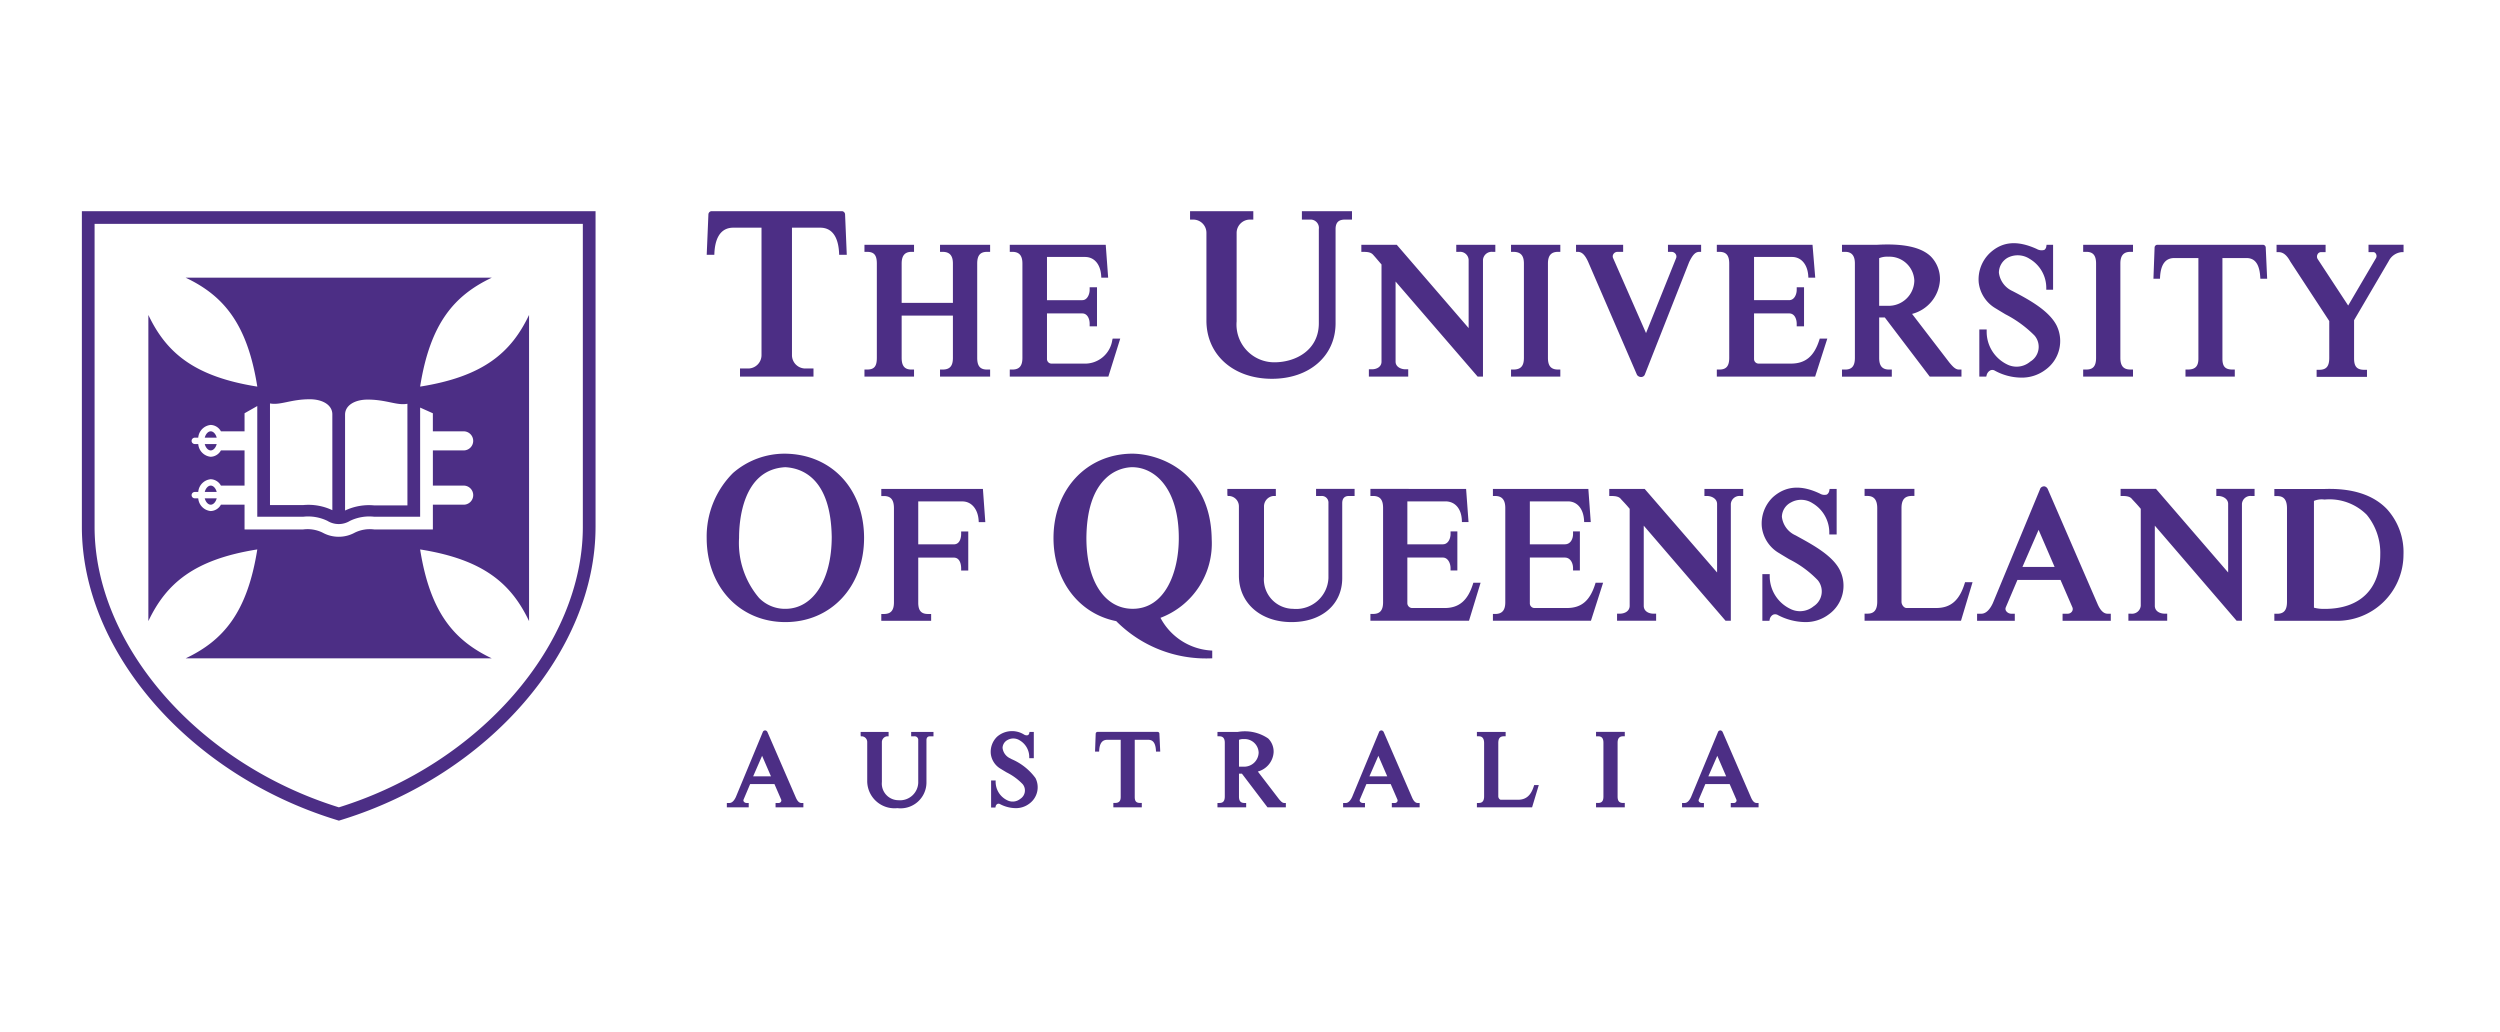 <svg xmlns="http://www.w3.org/2000/svg" viewBox="0 0 281.535 116.2">
  <defs>
    <style>
      .b9caad88-8705-44db-9c9f-91fb77618d99 {
        fill: none;
      }

      .b5356294-1bc6-44c0-b0f8-e6b798feccca {
        fill: #4c2e85;
      }
    </style>
  </defs>
  <g id="b95a1dc4-ddd7-45d1-9394-fbe85e343896" data-name="Layer 2">
    <rect class="b9caad88-8705-44db-9c9f-91fb77618d99" width="281.535" height="116.2"/>
  </g>
  <g id="b288308f-3a87-4f15-8f49-9695de4dc6ea" data-name="Layer 1">
    <path class="b5356294-1bc6-44c0-b0f8-e6b798feccca" d="M259.386,55.355h-3.989v.798h.201c.591,0,.904.099,1.094.359l.218.234c.242.259.452.484.758.852V68.518a.985.985,0,0,1-1.071.891l-.03-.003h-.291v.797h4.37v-.797h-.263c-.564,0-1.131-.274-1.131-.888V59.493l9.152,10.639.061.07h.598V57.041a.965.965,0,0,1,1.033-.891l.036.003h.354V55.355h-4.309v.798h.201c.556,0,1.131.333,1.131.888V64.766l-8.062-9.34ZM208.973,87.722l1.007-2.31.998,2.31ZM206.304,90.725h-.293v.492h2.463V90.725h-.24a.397.397,0,0,1-.316-.159.233.233,0,0,1-.024-.225l.74-1.746h2.738l.755,1.742a.262.262,0,0,1-.024.254.308.308,0,0,1-.246.135h-.359v.492H214.629V90.725h-.22c-.247,0-.455-.206-.635-.628l-3.186-7.353a.323.323,0,0,0-.225-.19.299.299,0,0,0-.281.127l-3.058,7.378c-.142.304-.382.666-.72.666m-6.741-8.005h-3.237v.496h.223c.283,0,.609.082.609.729v6.053c0,.509-.182.725-.609.725h-.223v.494h3.237v-.494h-.184c-.438,0-.625-.216-.625-.725V83.944c0-.653.357-.729.625-.729h.184ZM184.712,70.205h11.039l1.371-4.284h-.845l-.045.141c-.598,1.897-1.556,2.707-3.201,2.707h-3.636a.522.522,0,0,1-.525-.518q-0-.018.001-.037V63.088h3.948c.602,0,.917.6.917,1.191v.261h.769V60.141h-.769v.292c0,.559-.287,1.161-.917,1.161h-3.948V56.759h4.28c1.049,0,1.749.82,1.827,2.142l.01.19h.742l-.27-3.734H184.712v.798h.264c.76,0,1.129.438,1.129,1.343V68.124c0,.895-.357,1.313-1.129,1.313h-.264ZM186.145,82.721h-3.236v.494h.204c.15,0,.607,0,.607.762v6.003c0,.667-.347.744-.607.744h-.204v.492h6.214l.755-2.508h-.52l-.029.096c-.332,1.079-.888,1.559-1.801,1.559h-1.915c-.143,0-.296-.196-.296-.383v-6.003c0-.534.192-.762.641-.762h.188ZM170.917,70.204h11.102l1.305-4.282h-.816l-.044.141c-.588,1.872-1.574,2.707-3.196,2.707h-3.606a.554.554,0,0,1-.585-.521c-.001-.011-.001-.022-.001-.034v-5.128h4.008c.537,0,.857.606.857,1.191v.263h.767V60.14h-.767v.293c0,.562-.3,1.161-.857,1.161H175.077V56.759h4.279c1.094,0,1.806.819,1.859,2.137l.008.193h.743l-.273-3.734H170.917v.798h.295c.783,0,1.131.414,1.131,1.343V68.122c0,.908-.348,1.314-1.131,1.314h-.295Zm-.111,17.518,1.006-2.31.998,2.31Zm-2.671,3.003h-.293v.492h2.463v-.492h-.24a.392.392,0,0,1-.315-.159.23.23,0,0,1-.026-.225l.74-1.746h2.738l.755,1.742a.265.265,0,0,1-.023.254.313.313,0,0,1-.247.135h-.359v.492h3.132v-.492h-.219c-.247,0-.456-.206-.637-.629l-3.186-7.352a.326.326,0,0,0-.225-.19.3.3,0,0,0-.281.127l-3.058,7.378c-.141.304-.382.666-.72.666m-12.017-7.112a1.232,1.232,0,0,1,.553-.086,1.577,1.577,0,0,1,1.659,1.491l.001.028a1.628,1.628,0,0,1-1.66,1.59h-.553Zm-.136-.892h-2.288v.493h.219c.407,0,.606.238.606.73V89.996c0,.646-.324.728-.606.728h-.219v.493h3.232v-.493h-.186c-.437,0-.623-.218-.623-.728V87.424h.332l2.88,3.793h2.065v-.493h-.186c-.22,0-.401-.214-.592-.441l-2.376-3.099a2.403,2.403,0,0,0,1.776-2.139v-.001a2.077,2.077,0,0,0-.609-1.582,4.653,4.653,0,0,0-3.426-.74m-16.0.182-.074,2.037h.459l.008-.127c.047-.81.343-1.203.902-1.203h1.521v6.436c0,.473-.197.675-.658.675h-.17v.496h3.203V90.721h-.17c-.455,0-.624-.183-.624-.675V83.61h1.504c.379,0,.821.137.884,1.203l.008.127h.474l-.094-2.032a.202.202,0,0,0-.186-.188H140.17a.206.206,0,0,0-.188.183m-19.986-19.81h4.007c.785,0,.825.992.825,1.191v.261h.801V60.145h-.801v.293c0,.193-.04,1.161-.825,1.161h-4.007V56.765h4.973c1.015,0,1.75.861,1.829,2.142l.012.19h.739l-.27-3.736H115.835v.798h.295c.781,0,1.13.424,1.13,1.372V68.127c0,.91-.348,1.314-1.13,1.314h-.295v.767h5.614v-.767h-.354c-.77,0-1.099-.383-1.099-1.282ZM116.658,82.721h-3.15v.36l.019.136h.136a.643.643,0,0,1,.587.657v4.435a3.074,3.074,0,0,0,3.134,3.013q.131-.003.261-.016a2.917,2.917,0,0,0,3.276-2.843V83.651c0-.199.069-.434.398-.434h.393V82.721h-2.513v.496h.36a.399.399,0,0,1,.436.434v4.812a2.054,2.054,0,0,1-2.148,1.957q-.048-.002-.097-.007a1.876,1.876,0,0,1-1.858-1.893q.001-.081.009-.162V83.874a.662.662,0,0,1,.574-.657h.184Zm-15.253,5.001,1.007-2.31.998,2.31Zm-2.67,3.003h-.293v.492h2.463v-.492H100.664a.396.396,0,0,1-.315-.159.233.233,0,0,1-.024-.225l.74-1.746h2.738l.755,1.742a.262.262,0,0,1-.024.254.31.31,0,0,1-.246.135H103.928v.492h3.132v-.492h-.22c-.247,0-.455-.206-.635-.629L103.017,82.744a.319.319,0,0,0-.224-.19.296.296,0,0,0-.281.127L99.455,90.059c-.141.304-.382.666-.72.666M39.647,55.7h1.345c-.102-.409-.373-.717-.673-.717-.298,0-.569.309-.673.717m1.345.716h-1.345c.104.41.374.717.673.717.3,0,.57-.307.673-.717m-1.345-6.828h1.345c-.102-.409-.373-.717-.673-.717-.298,0-.569.309-.673.717m1.345.716h-1.345c.104.409.374.717.673.717.3,0,.57-.309.673-.717M58.738,59.923a3.853,3.853,0,0,0-2.192.357,3.765,3.765,0,0,1-3.637-.004,3.836,3.836,0,0,0-2.183-.354H44.129V57.133h-2.662a1.361,1.361,0,0,1-1.148.717A1.559,1.559,0,0,1,38.914,56.416h-.387a.358.358,0,0,1-.004-.716H38.914a1.559,1.559,0,0,1,1.405-1.435,1.361,1.361,0,0,1,1.148.717h2.662v-3.961h-2.662a1.361,1.361,0,0,1-1.148.717,1.559,1.559,0,0,1-1.405-1.435h-.387a.358.358,0,0,1-.004-.716H38.914a1.559,1.559,0,0,1,1.405-1.435,1.361,1.361,0,0,1,1.148.717h2.662v-2.033l1.432-.812V58.491h5.165a4.99,4.99,0,0,1,2.741.466,2.415,2.415,0,0,0,2.529,0,4.993,4.993,0,0,1,2.741-.466h5.165V46.197l1.433.641v2.033h3.463a1.075,1.075,0,0,1,.009,2.151H65.337v3.961h3.463a1.075,1.075,0,0,1,.009,2.151H65.337v2.79Zm3.733-2.709h-3.733a6.295,6.295,0,0,0-3.29.576V46.998c0-1.057,1.097-1.7,2.545-1.7,2.142,0,3.29.697,4.477.47Zm-8.455.538a6.296,6.296,0,0,0-3.29-.575h-3.733V45.73c1.188.227,2.337-.47,4.477-.47,1.45,0,2.545.643,2.545,1.7Zm9.884,4.42c7.152,1.132,10.262,3.856,12.262,8.059h.006V35.777h-.006C74.163,39.979,71.053,42.703,63.901,43.835c1.134-7.152,3.857-10.262,8.059-12.261v-.006H37.506v.006c4.202,1.998,6.925,5.109,8.058,12.261C38.413,42.703,35.303,39.979,33.303,35.777h-.006V70.231H33.303c2-4.203,5.11-6.927,12.261-8.059-1.132,7.152-3.856,10.262-8.058,12.261V74.439H71.96v-.006c-4.202-1.998-6.925-5.109-8.059-12.261m18.324-2.54c0,13.168-11.486,26.608-27.471,31.584-16.028-4.976-27.513-18.416-27.513-31.584V25.512h54.983Zm1.432,0V24.08H25.809V59.631c0,13.963,11.994,27.822,28.52,32.952l.425.132.425-.132c16.501-5.137,28.477-18.995,28.477-32.952m27.435-30.637h.857l-.192-4.562a.383.383,0,0,0-.322-.352H96.688a.383.383,0,0,0-.322.352l-.192,4.562h.857l.009-.192c.06-1.307.479-2.864,2.132-2.864h3.174v14.331A1.506,1.506,0,0,1,100.943,41.793H99.924v.919H108.199V41.793h-1.02a1.506,1.506,0,0,1-1.403-1.524v-14.331H108.951c1.653,0,2.071,1.558,2.132,2.864Zm-.837,31.757c0,4.851-2.097,8.11-5.223,8.11h-.067a4.078,4.078,0,0,1-2.894-1.226,9.54,9.54,0,0,1-2.252-6.75c-.006-1.806.354-7.723,5.206-7.974,1.907.102,5.123,1.255,5.229,7.84m3.643.136c0-5.516-3.641-9.422-8.856-9.498a8.842,8.842,0,0,0-5.902,2.174,10.102,10.102,0,0,0-2.967,7.324c0,5.485,3.728,9.467,8.862,9.467,5.136,0,8.862-3.981,8.862-9.467m8.553-18.175h5.642v-.798h-.352c-.771,0-1.102-.393-1.102-1.312V29.973c0-.908.339-1.312,1.102-1.312h.352v-.796h-5.642v.796h.293c.79,0,1.159.416,1.159,1.312V34.404h-5.772V29.973c0-.883.359-1.312,1.099-1.312h.295v-.796h-5.583v.796h.292c.793,0,1.102.368,1.102,1.312V40.602c0,.956-.298,1.312-1.102,1.312h-.292v.798h5.583v-.798h-.295c-.76,0-1.099-.405-1.099-1.312V35.837h5.772v4.764c0,.919-.347,1.312-1.159,1.312h-.293Zm9.481,40.319a2.556,2.556,0,0,0-3.049.227,2.362,2.362,0,0,0-.714,1.924,2.262,2.262,0,0,0,1.13,1.704c.206.129.429.261.655.396a6.542,6.542,0,0,1,1.81,1.328,1.118,1.118,0,0,1-.269,1.647,1.351,1.351,0,0,1-1.499.149,2.301,2.301,0,0,1-1.281-2.082V88.19h-.511v3.045h.484l.023-.105a.407.407,0,0,1,.211-.302.331.331,0,0,1,.301.032,3.869,3.869,0,0,0,1.736.446,2.474,2.474,0,0,0,1.531-.493,2.283,2.283,0,0,0,.711-2.895,6.497,6.497,0,0,0-2.67-2.121l-.161-.088a1.476,1.476,0,0,1-.875-1.188,1.035,1.035,0,0,1,.567-.892,1.324,1.324,0,0,1,1.362.044,2.167,2.167,0,0,1,1.075,1.877v.135H133.01V82.721h-.483l-.023.108a.358.358,0,0,1-.15.257.534.534,0,0,1-.421-.055m9.471-40.319,1.339-4.28h-.851l-.042.145a3.103,3.103,0,0,1-3.197,2.668h-3.636a.511.511,0,0,1-.523-.498c-0-.008-0-.016,0-.024V35.594h3.975c.57,0,.83.602.83,1.162v.293h.828V32.648h-.828v.292c0,.483-.259,1.161-.83,1.161h-3.975V29.236h4.28c1.047,0,1.747.82,1.825,2.142l.012.19h.771L141.11,27.863H130.303V28.661h.292c.772,0,1.132.418,1.132,1.312V40.602c0,.908-.35,1.312-1.132,1.312h-.292v.798Zm7.935,18.173c0,3.967-1.604,7.972-5.187,7.972-3.171,0-5.219-3.13-5.219-7.969.026-3.108.758-5.369,2.18-6.719a4.459,4.459,0,0,1,2.923-1.259l.031.001h.009c2.62,0,5.263,2.466,5.263,7.974m3.706.126c-.115-7.599-5.917-9.618-8.969-9.623h-.001c-5.127.04-8.847,4.034-8.847,9.498,0,4.772,2.837,8.525,7.065,9.361A14.244,14.244,0,0,0,152.902,74.439h.202v-.876l-.19-.012a6.922,6.922,0,0,1-5.639-3.677,8.95,8.95,0,0,0,5.769-8.865M168.037,25.028h.806v-.948h-5.642v.948h.899a.939.939,0,0,1,1.008,1.071V36.696c0,3.025-2.595,4.402-5.008,4.402a4.249,4.249,0,0,1-4.265-4.233q-.001-.19.016-.38V26.523a1.504,1.504,0,0,1,1.433-1.495h.445v-.948h-7.124v.948h.412a1.486,1.486,0,0,1,1.432,1.495v9.872c0,3.862,3.035,6.56,7.379,6.56,4.22,0,7.166-2.574,7.166-6.259V26.099c0-.73.331-1.071,1.041-1.071M168.478,56.153h.658v-.798h-4.34v.798h.593a.742.742,0,0,1,.801.798v8.447a3.644,3.644,0,0,1-3.806,3.475q-.087-.004-.174-.012a3.324,3.324,0,0,1-3.292-3.356q.001-.144.015-.288v-7.872a1.182,1.182,0,0,1,1.038-1.191h.295v-.798h-5.461v.596l.029.202h.201a1.17,1.17,0,0,1,1.072,1.191V65.127c0,3.078,2.435,5.227,5.924,5.227,3.418,0,5.712-1.991,5.712-4.955V56.951c0-.515.261-.798.735-.798M184.691,28.663h.293v-.798h-4.4v.798h.324a.957.957,0,0,1,1.065.835q.003.026.005.053v7.694l-8.094-9.38h-3.989v.798h.202c.565,0,.899.054,1.153.357.187.206.336.383.507.584.119.14.25.293.409.477v10.947c0,.589-.555.858-1.071.858H170.743v.825h4.431v-.825h-.293c-.561,0-1.13-.295-1.13-.858v-9.026l9.184,10.64.061.069h.597V29.551a.984.984,0,0,1,1.069-.891l.029.003m2.061,14.048h5.551v-.798h-.263c-.783,0-1.131-.404-1.131-1.312V29.973c0-.894.36-1.312,1.131-1.312h.263v-.798h-5.551V28.661h.26c.824,0,1.191.405,1.191,1.312V40.602c0,.921-.356,1.312-1.191,1.312h-.26Zm21.205-14.05h.202v-.798h-3.734v.798h.415a.561.561,0,0,1,.441.234.489.489,0,0,1,.067.459l-3.393,8.454-3.711-8.452a.475.475,0,0,1,.046-.456.544.544,0,0,1,.404-.238h.683v-.798h-5.305V28.661h.201c.451,0,.794.327,1.148,1.088l5.51,12.749.028.045a.572.572,0,0,0,.438.213l.037-.001a.455.455,0,0,0,.37-.236l5.004-12.7c.406-.844.717-1.157,1.15-1.157M209.957,57.042v7.726l-8.096-9.343-.059-.069H197.814v.798h.202c.611,0,.931.099,1.122.359l.215.231c.245.26.456.487.76.854V68.519c0,.61-.571.886-1.102.886h-.319v.797h4.4v-.797h-.295c-.547,0-1.099-.274-1.099-.886V59.494l9.152,10.639.061.069h.594V57.042a.977.977,0,0,1,1.058-.889l.014.001h.322v-.798h-4.368v.798h.291c.557,0,1.134.332,1.134.888m11.041-14.331,1.372-4.28h-.852l-.044.142c-.583,1.847-1.568,2.671-3.196,2.671H214.643a.511.511,0,0,1-.524-.498c-0-.008-0-.017,0-.025v-5.128h3.948c.676,0,.857.73.857,1.162v.293h.825V32.647h-.825v.292c0,.45-.232,1.161-.857,1.161h-3.948V29.236h4.28c1.03,0,1.747.84,1.827,2.142l.012.19h.772l-.306-3.705H209.927v.798h.295c.762,0,1.102.404,1.102,1.312V40.601c0,.92-.331,1.312-1.102,1.312h-.295v.798Zm-3.742,15.771a1.853,1.853,0,0,1,1.016-1.599,2.348,2.348,0,0,1,2.416.072,3.843,3.843,0,0,1,1.907,3.329v.201h.828V55.356h-.789l-.035.161a.637.637,0,0,1-.274.471.963.963,0,0,1-.774-.097c-2.13-1.02-3.866-.89-5.311.4a4.104,4.104,0,0,0-1.243,3.347,3.947,3.947,0,0,0,1.97,2.964c.351.22.729.443,1.112.673a11.756,11.756,0,0,1,3.221,2.365,1.992,1.992,0,0,1-.479,2.939,2.405,2.405,0,0,1-2.662.265,4.075,4.075,0,0,1-2.274-3.686v-.202h-.829v5.252h.794l.029-.131a.759.759,0,0,1,.389-.557.611.611,0,0,1,.562.055,6.767,6.767,0,0,0,3.031.778,4.285,4.285,0,0,0,2.661-.856,3.966,3.966,0,0,0,1.24-5.038c-.824-1.595-2.948-2.763-4.654-3.701l-.301-.167a2.611,2.611,0,0,1-1.553-2.11m11.967-23.744h-1.011V29.374a2.284,2.284,0,0,1,1.011-.167,2.806,2.806,0,0,1,2.947,2.657l.002.048a2.893,2.893,0,0,1-2.949,2.825m4.685,7.973h3.573v-.796h-.295c-.402,0-.724-.382-1.065-.787l-4.203-5.479a4.197,4.197,0,0,0,3.137-3.739,3.616,3.616,0,0,0-1.054-2.757c-1.094-1.026-3.06-1.448-5.99-1.289h-3.985v.797h.355c.739,0,1.098.43,1.098,1.313V40.604c0,.907-.338,1.312-1.098,1.312h-.355v.796h5.61v-.796h-.292c-.781,0-1.131-.405-1.131-1.312V36.051h.637Zm3.52,27.49,1.302-4.34h-.844l-.045.142c-.591,1.913-1.577,2.764-3.199,2.764h-3.359c-.274,0-.556-.356-.556-.706V57.525c0-.951.359-1.375,1.162-1.375h.292v-.796h-5.612v.796h.323c.742,0,1.103.45,1.103,1.375V68.062c0,1.203-.629,1.341-1.103,1.341h-.323v.798Zm6.918-6.055,1.82-4.18,1.805,4.18ZM239.709,69.412h-.473v.797h4.247V69.412h-.384a.73.73,0,0,1-.583-.293.438.438,0,0,1-.049-.423l1.311-3.089h4.854l1.337,3.083a.489.489,0,0,1-.046.471.581.581,0,0,1-.465.25h-.594v.797h5.43v-.797h-.354c-.452,0-.828-.366-1.147-1.118l-5.594-12.909a.531.531,0,0,0-.364-.315.504.504,0,0,0-.465.211l-5.361,12.947c-.251.541-.68,1.184-1.3,1.184m8.457-32.506c-.857-1.622-3.01-2.832-4.955-3.837a2.621,2.621,0,0,1-1.518-2.066,1.946,1.946,0,0,1,.975-1.672,2.45,2.45,0,0,1,2.488.119,3.788,3.788,0,0,1,1.873,3.278v.202h.766V27.865h-.733l-.029.168a.536.536,0,0,1-.228.409,1.087,1.087,0,0,1-.853-.108c-2.178-.988-3.844-.851-5.248.43a4.102,4.102,0,0,0-1.285,3.343,3.895,3.895,0,0,0,1.952,2.944c.332.206.688.42,1.05.637a12.899,12.899,0,0,1,3.285,2.399,1.942,1.942,0,0,1-.486,2.936,2.368,2.368,0,0,1-2.634.298,4.085,4.085,0,0,1-2.27-3.719v-.201h-.828V42.711h.779l.041-.146a.829.829,0,0,1,.446-.57.556.556,0,0,1,.507.058,6.278,6.278,0,0,0,2.934.77,4.399,4.399,0,0,0,2.729-.876,3.981,3.981,0,0,0,1.243-5.041m3.016,5.803h5.612v-.797h-.293c-.781,0-1.13-.405-1.13-1.312V29.973c0-.895.36-1.313,1.13-1.313h.293V27.863h-5.612v.797h.355c.76,0,1.098.406,1.098,1.313V40.6c0,.92-.329,1.312-1.098,1.312h-.355Zm19.955-11.019h.764l-.16-3.534a.326.326,0,0,0-.292-.292H259.519a.325.325,0,0,0-.292.284l-.131,3.542h.734l.012-.191c.083-1.441.611-2.142,1.615-2.142h2.702V40.692c0,.856-.356,1.221-1.191,1.221h-.263v.798h5.553v-.798h-.263c-.812,0-1.13-.342-1.13-1.221V29.357h2.674c.628,0,1.473.222,1.586,2.142Zm7.223,24.866a5.934,5.934,0,0,1,4.76,1.717,6.759,6.759,0,0,1,1.519,4.468c0,3.893-2.276,6.126-6.246,6.126a4.361,4.361,0,0,1-1.222-.135V56.707a2.247,2.247,0,0,1,1.189-.151m.041-1.191h-5.69v.798h.322c.474,0,1.102.142,1.102,1.372V68.071c0,.93-.34,1.344-1.102,1.344h-.322v.794h6.892a7.464,7.464,0,0,0,7.648-7.276q.002-.076.002-.152a7.212,7.212,0,0,0-1.855-5.143c-1.532-1.605-3.892-2.375-6.997-2.274m8.861-26.674v-.828h-3.946v.828h.566a.337.337,0,0,1,.27.197.471.471,0,0,1,.012.468l-3.139,5.35-3.442-5.248a.536.536,0,0,1,.008-.544.44.44,0,0,1,.357-.222h.535v-.828H272.961v.828h.202c.361,0,.839.118,1.345,1.058l4.388,6.702v4.149c0,.954-.328,1.343-1.131,1.343h-.292v.798h5.672v-.798h-.292c-.837,0-1.162-.359-1.162-1.281V36.355l3.906-6.668a1.829,1.829,0,0,1,1.463-.997Z" transform="translate(-16.589 -0.298)"/>
  </g>
</svg>
